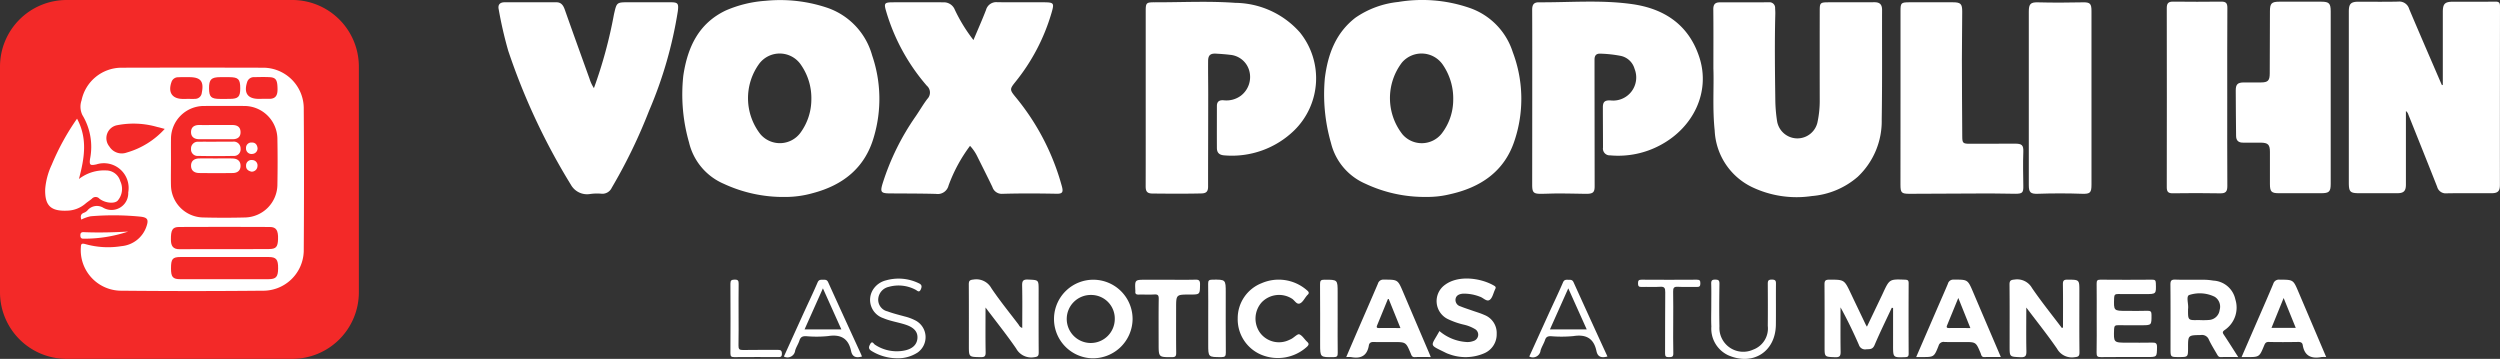 <svg xmlns="http://www.w3.org/2000/svg" width="292.292" height="41.956" viewBox="0 0 292.292 41.956">
  <rect x="0" y="0" width="292.292" height="41.956" fill="#333333" stroke="none"/>
  <g id="Group_1766" data-name="Group 1766" transform="translate(-8041 39.442)">
    <g id="Group_1764" data-name="Group 1764" transform="translate(8099.28 -39.442)">
      <path id="Path_3980" data-name="Path 3980" d="M143.236,34.7a16.512,16.512,0,0,1-7.177-1.539A7.011,7.011,0,0,1,132,28.33a20.335,20.335,0,0,1-.672-7.8c.489-3.3,1.771-6.126,4.991-7.644a14,14,0,0,1,4.621-1.12,17.263,17.263,0,0,1,7.106.777,8.2,8.2,0,0,1,5.36,5.606,15.679,15.679,0,0,1,.2,9.542c-1.039,3.624-3.626,5.642-7.171,6.57A11.784,11.784,0,0,1,143.236,34.7ZM146.3,23.3a6.806,6.806,0,0,0-1.2-4.025,3,3,0,0,0-4.881-.173,6.846,6.846,0,0,0,.119,8.253,2.99,2.99,0,0,0,4.671-.141A6.611,6.611,0,0,0,146.3,23.3Z" transform="translate(-109.719 -11.672)" fill="#fff"/>
      <path id="Path_3981" data-name="Path 3981" d="M276.7,34.691a16.281,16.281,0,0,1-7.2-1.559,6.99,6.99,0,0,1-3.989-4.738,20.576,20.576,0,0,1-.718-7.6c.347-2.762,1.26-5.27,3.577-7.059a10.717,10.717,0,0,1,5-1.838,17.022,17.022,0,0,1,8.3.68,8.046,8.046,0,0,1,5.092,5.186,15.405,15.405,0,0,1,.219,10.305c-1.172,3.631-3.964,5.511-7.575,6.311A10.992,10.992,0,0,1,276.7,34.691Zm3.1-11.338a6.969,6.969,0,0,0-1.223-4.126,3.015,3.015,0,0,0-4.764-.257,6.862,6.862,0,0,0,.06,8.412,2.976,2.976,0,0,0,4.58-.1A6.486,6.486,0,0,0,279.8,23.353Z" transform="translate(-168.174 -11.667)" fill="#fff"/>
      <path id="Path_3982" data-name="Path 3982" d="M488.836,21.731q0-4.247,0-8.494c0-.994.229-1.224,1.222-1.225,1.64,0,3.281.012,4.922-.009.411-.005.542.122.541.535q-.015,10.45-.01,20.9c0,.729-.247.962-.976.964-1.753.005-3.507-.019-5.259.013a1.029,1.029,0,0,1-1.1-.761c-1.117-2.83-2.252-5.653-3.381-8.478a.734.734,0,0,0-.273-.378v.636q0,3.977,0,7.955c0,.757-.255,1.01-1,1.012-1.483,0-2.967,0-4.45,0-1.077,0-1.225-.153-1.225-1.261q0-9.877,0-19.754c0-.09,0-.18,0-.27.011-.868.248-1.1,1.133-1.105,1.551,0,3.1.024,4.653-.012a1.194,1.194,0,0,1,1.267.855c1.2,2.846,2.435,5.678,3.657,8.516.058.134.117.267.177.4Z" transform="translate(-261.51 -11.812)" fill="#fff"/>
      <path id="Path_3983" data-name="Path 3983" d="M345.683,19.885c0-2.6.015-4.753-.01-6.91-.007-.573.194-.831.766-.83,1.908,0,3.816-.006,5.725-.007a.651.651,0,0,1,.736.69c.011.224.029.449.022.672-.085,3.324-.043,6.648,0,9.972a17.581,17.581,0,0,0,.216,2.612,2.407,2.407,0,0,0,4.7.148,11.95,11.95,0,0,0,.278-2.672q-.008-5.224,0-10.449c0-.887.063-.966.951-.972,1.819-.013,3.637,0,5.456-.008.633,0,.885.288.883.905-.015,4.269.028,8.539-.043,12.807a8.937,8.937,0,0,1-2.806,6.7,9.328,9.328,0,0,1-5.366,2.248,12.09,12.09,0,0,1-7.023-1.062,7.727,7.727,0,0,1-4.333-6.6C345.563,24.566,345.76,22,345.683,19.885Z" transform="translate(-203.639 -11.87)" fill="#fff"/>
      <path id="Path_3984" data-name="Path 3984" d="M183.4,16.548c.526-1.25,1.026-2.374,1.47-3.521a1.236,1.236,0,0,1,1.314-.905c1.82.026,3.641,0,5.461.012,1.172.01,1.217.093.88,1.249a23.147,23.147,0,0,1-4.253,8.1c-.63.784-.63.889,0,1.666a27.846,27.846,0,0,1,5.475,10.533c.173.654.047.848-.614.836-2.134-.039-4.267-.055-6.4.011a1.139,1.139,0,0,1-1.118-.8c-.572-1.191-1.169-2.369-1.757-3.552A5.076,5.076,0,0,0,183,28.918a18.088,18.088,0,0,0-2.509,4.633,1.3,1.3,0,0,1-1.455.986c-1.816-.053-3.634-.041-5.452-.059-.993-.01-1.1-.174-.819-1.114a28.823,28.823,0,0,1,3.9-7.926c.455-.667.86-1.37,1.347-2.012a1.053,1.053,0,0,0-.067-1.539,23.286,23.286,0,0,1-4.76-8.725c-.264-.9-.192-1.02.742-1.026,2-.015,4-.006,6,0a1.373,1.373,0,0,1,1.3.882A18.857,18.857,0,0,0,183.4,16.548Z" transform="translate(-127.867 -11.866)" fill="#fff"/>
      <path id="Path_3985" data-name="Path 3985" d="M227.615,23.228q0-5.056,0-10.112c0-.928.071-1.015.986-1.013,3.165.008,6.332-.164,9.5.065a10.222,10.222,0,0,1,7.543,3.459,8.53,8.53,0,0,1-.656,11.443A10.444,10.444,0,0,1,236.815,30c-.592-.039-.874-.3-.878-.864-.009-1.638,0-3.277,0-4.915,0-.531.3-.7.786-.663a2.827,2.827,0,0,0,2.027-.542,2.751,2.751,0,0,0,.978-2.887,2.546,2.546,0,0,0-2.219-1.883c-.556-.068-1.117-.108-1.677-.14-.654-.037-.915.187-.921.85-.013,1.3.013,2.605.012,3.909,0,3.595-.018,7.19-.015,10.785,0,.561-.2.79-.791.8-1.909.045-3.816.028-5.725.011-.657-.006-.784-.3-.782-.861C227.621,30.149,227.615,26.689,227.615,23.228Z" transform="translate(-151.942 -11.834)" fill="#fff"/>
      <path id="Path_3986" data-name="Path 3986" d="M308.008,23.22c0-3.415.008-6.83-.008-10.245,0-.573.156-.894.781-.89,3.635.021,7.281-.3,10.9.211,3.835.538,6.675,2.476,7.886,6.283,1.255,3.945-.654,8.088-4.546,10.185a10.4,10.4,0,0,1-5.907,1.215.79.79,0,0,1-.833-.907c0-1.572-.016-3.145-.016-4.717,0-.632.227-.829.879-.8a2.7,2.7,0,0,0,2.828-3.686,2.131,2.131,0,0,0-1.643-1.525,14.7,14.7,0,0,0-2.339-.255c-.49-.028-.7.21-.7.682,0,.607,0,1.213,0,1.82q.007,6.5.014,13.007c0,.725-.2.894-1.086.879-1.055-.019-2.11-.04-3.165-.043-.65,0-1.3.034-1.952.041-.948.011-1.1-.138-1.1-1.075Q308.007,28.309,308.008,23.22Z" transform="translate(-187.143 -11.815)" fill="#fff"/>
      <path id="Path_3987" data-name="Path 3987" d="M104.163,22.175a53.71,53.71,0,0,0,2.34-8.616c.325-1.416.3-1.422,1.734-1.422,1.618,0,3.237,0,4.856,0,.9,0,.988.133.88,1.041a48.8,48.8,0,0,1-3.366,11.653,62.207,62.207,0,0,1-4.364,9,1.208,1.208,0,0,1-1.27.683,5.768,5.768,0,0,0-1.272.043,2.166,2.166,0,0,1-2.228-1.079,75.9,75.9,0,0,1-7.33-15.671,47.078,47.078,0,0,1-1.114-4.847c-.115-.531.138-.82.685-.821,2.024,0,4.047-.008,6.071,0,.554,0,.8.367.973.863.952,2.7,1.929,5.4,2.9,8.1A4.153,4.153,0,0,0,104.163,22.175Z" transform="translate(-93.003 -11.872)" fill="#fff"/>
      <path id="Path_3988" data-name="Path 3988" d="M384.609,23.273q0-5.057,0-10.113c0-.952.062-1.017,1.041-1.021q2.529-.008,5.057,0c.933,0,1.118.17,1.116,1.093,0,1.864-.04,3.728-.038,5.592,0,2.988.026,5.976.042,8.964,0,.813.071.891.88.893q2.63.007,5.259-.012c.821-.005,1.033.153,1,.964-.048,1.324-.019,2.647,0,3.97.014.807-.106.921-.946.924-.988,0-1.975-.041-2.964-.039-3.122.008-6.245.03-9.367.042-.975,0-1.087-.112-1.087-1.076Q384.608,28.364,384.609,23.273Z" transform="translate(-220.687 -11.872)" fill="#fff"/>
      <path id="Path_3989" data-name="Path 3989" d="M465.435,23.248q0,5.02,0,10.041c0,.951-.175,1.122-1.139,1.122q-2.46,0-4.92,0c-.871,0-1.046-.18-1.047-1.073,0-1.257,0-2.516,0-3.774,0-.837-.229-1.059-1.085-1.065-.674-.005-1.348-.011-2.022,0-.552.011-.845-.223-.849-.791-.013-1.773-.04-3.547-.04-5.32,0-.712.231-.92.933-.928.674-.007,1.348,0,2.022,0,.81-.005,1.017-.218,1.02-1.047q.013-3.638.023-7.277c0-.917.193-1.115,1.092-1.116q2.46,0,4.92,0c.9,0,1.092.2,1.093,1.119Q465.437,18.194,465.435,23.248Z" transform="translate(-251.216 -11.821)" fill="#fff"/>
      <path id="Path_3990" data-name="Path 3990" d="M418.618,23.351q0,5.055,0,10.111c0,.942-.154,1.1-1.1,1.07-1.729-.062-3.457-.059-5.186,0-.847.028-1.043-.173-1.043-1.01q0-10.145,0-20.29c0-.881.2-1.105,1.057-1.083,1.751.046,3.5.039,5.253,0,.864-.019,1.019.156,1.019,1.025Q418.621,18.261,418.618,23.351Z" transform="translate(-232.368 -11.876)" fill="#fff"/>
      <path id="Path_3991" data-name="Path 3991" d="M447.058,23.18c0,3.461-.012,6.922.011,10.382,0,.639-.18.869-.845.854-1.842-.04-3.686-.028-5.529-.005-.527.007-.708-.17-.707-.7q.018-10.484,0-20.967c0-.568.209-.747.75-.741,1.865.019,3.731.026,5.6,0,.563-.009.738.17.735.731C447.048,16.214,447.058,19.7,447.058,23.18Z" transform="translate(-244.936 -11.812)" fill="#fff"/>
    </g>
    <g id="Group_1765" data-name="Group 1765" transform="translate(8126.401 -6.875)">
      <path id="Path_3992" data-name="Path 3992" d="M376.663,73.1c-.677,1.453-1.388,2.892-2.014,4.367-.218.512-.547.467-.951.488a.76.76,0,0,1-.876-.512c-.65-1.486-1.355-2.947-2.151-4.391,0,1.718-.017,3.437.011,5.156.008.492-.074.694-.637.673-1.237-.047-1.238-.012-1.238-1.218,0-2.427.01-4.853-.01-7.279,0-.423.086-.57.545-.57,1.769,0,1.766-.016,2.534,1.607.575,1.215,1.157,2.426,1.737,3.639.028.058.064.112.146.251l1.783-3.729c.029-.061.057-.121.085-.183.77-1.663.77-1.653,2.6-1.582.323.013.411.094.41.416q-.019,4.111,0,8.223c0,.318-.082.407-.409.418-1.413.048-1.412.061-1.412-1.374V73.125Z" transform="translate(-240.884 -69.684)" fill="#fff"/>
      <path id="Path_3993" data-name="Path 3993" d="M413.533,75.4c0-1.68.016-3.361-.011-5.041-.007-.445.119-.555.555-.55,1.37.013,1.37-.006,1.37,1.338,0,2.381-.015,4.761.012,7.142.006.481-.137.546-.589.591a1.979,1.979,0,0,1-2.035-1c-1.1-1.6-2.315-3.113-3.594-4.81,0,1.811-.024,3.439.013,5.067.012.558-.08.772-.709.741-1.251-.061-1.254-.017-1.254-1.27,0-2.4.014-4.806-.011-7.209-.005-.473.134-.558.591-.6a1.993,1.993,0,0,1,2.041.994c1.094,1.6,2.321,3.12,3.493,4.672Z" transform="translate(-257.735 -69.682)" fill="#fff"/>
      <path id="Path_3994" data-name="Path 3994" d="M192.779,73.061c0,1.871-.02,3.548.013,5.224.01.481-.126.59-.591.581-1.369-.025-1.37,0-1.37-1.35,0-2.381.008-4.761-.008-7.141,0-.415.083-.535.539-.582a2.01,2.01,0,0,1,2.1,1.012c.977,1.449,2.082,2.812,3.141,4.2.114.15.177.362.469.44,0-1.655.025-3.283-.013-4.91-.013-.563.088-.771.712-.74,1.214.06,1.216.017,1.216,1.229,0,2.426-.01,4.851.009,7.277,0,.419-.093.523-.536.574a2.008,2.008,0,0,1-2.1-1.018C195.272,76.27,194.061,74.763,192.779,73.061Z" transform="translate(-162.955 -69.676)" fill="#fff"/>
      <path id="Path_3995" data-name="Path 3995" d="M212.4,79.021a4.594,4.594,0,1,1,4.935-4.592A4.63,4.63,0,0,1,212.4,79.021Zm2.852-4.582a2.756,2.756,0,0,0-2.748-2.812,2.808,2.808,0,1,0,2.748,2.812Z" transform="translate(-170.317 -69.708)" fill="#fff"/>
      <path id="Path_3996" data-name="Path 3996" d="M448.671,78.875c-.753,0-1.4-.013-2.037.006-.264.008-.349-.167-.446-.336-.324-.562-.671-1.115-.946-1.7a.862.862,0,0,0-.937-.544c-1.5.028-1.5.009-1.5,1.489,0,1.086,0,1.086-1.074,1.086-.975,0-.975,0-.975-.98,0-2.491.012-4.983-.011-7.475,0-.457.086-.614.576-.6,1.121.041,2.245.005,3.367.017a6.955,6.955,0,0,1,1.069.1,2.772,2.772,0,0,1,2.578,2.193,3.169,3.169,0,0,1-1.225,3.571c-.277.19-.3.3-.12.565C447.546,77.1,448.073,77.943,448.671,78.875Zm-4.595-4.326a8.493,8.493,0,0,0,1.209-.011A1.327,1.327,0,0,0,446.5,73.37a1.366,1.366,0,0,0-.574-1.537,3.959,3.959,0,0,0-2.947-.223c-.462.114-.077,1.088-.174,1.664a.448.448,0,0,0,0,.067C442.8,74.583,442.8,74.583,444.076,74.549Z" transform="translate(-272.387 -69.698)" fill="#fff"/>
      <path id="Path_3997" data-name="Path 3997" d="M425.4,74.334c0-1.347.01-2.695-.007-4.042,0-.332.061-.463.435-.459,2.021.02,4.043.016,6.064,0,.313,0,.412.075.423.405.043,1.279.057,1.279-1.238,1.279-1.056,0-2.111.01-3.167-.006-.337-.005-.46.083-.472.449-.051,1.522-.065,1.521,1.468,1.521.809,0,1.618.021,2.426-.01.393-.015.477.118.477.491,0,1.2.02,1.2-1.2,1.2-.9,0-1.8.01-2.695-.006-.33-.006-.465.069-.479.442-.058,1.6-.073,1.6,1.537,1.6.966,0,1.932.016,2.9-.007.4-.01.591.049.582.531-.021,1.154.008,1.155-1.154,1.155-1.8,0-3.594-.014-5.39.01-.411.006-.53-.091-.521-.514C425.416,77.029,425.4,75.681,425.4,74.334Z" transform="translate(-265.662 -69.702)" fill="#fff"/>
      <path id="Path_3998" data-name="Path 3998" d="M387.868,78.876c.814-1.881,1.593-3.683,2.373-5.485.445-1.026.9-2.049,1.333-3.08a.644.644,0,0,1,.68-.486c1.646-.009,1.64-.025,2.288,1.5,1.058,2.49,2.125,4.977,3.224,7.549-.681,0-1.3-.018-1.914.007-.368.015-.369-.268-.457-.476-.541-1.283-.538-1.284-1.928-1.284-.763,0-1.527.019-2.29-.008a.6.6,0,0,0-.689.44c-.527,1.332-.544,1.326-1.961,1.322Zm4.924-6.909c-.483,1.179-.894,2.189-1.311,3.2-.1.237-.029.32.222.318.8-.007,1.6,0,2.5,0Z" transform="translate(-249.235 -69.698)" fill="#fff"/>
      <path id="Path_3999" data-name="Path 3999" d="M279.208,78.877c-.659,0-1.26-.021-1.858.008-.343.017-.391-.2-.488-.433-.557-1.329-.56-1.328-2.032-1.328-.763,0-1.527.018-2.29-.008-.325-.011-.522.1-.571.4-.2,1.222-.941,1.582-2.08,1.364a3.511,3.511,0,0,0-.567,0c.487-1.133.949-2.211,1.415-3.288.764-1.766,1.538-3.527,2.293-5.3a.647.647,0,0,1,.694-.466c1.629,0,1.625-.017,2.252,1.457q1.512,3.553,3.03,7.1C279.068,78.529,279.124,78.671,279.208,78.877Zm-4.964-6.9c-.476,1.161-.887,2.167-1.3,3.172-.083.2-.1.34.191.337.813-.007,1.627,0,2.526,0Z" transform="translate(-197.328 -69.699)" fill="#fff"/>
      <path id="Path_4000" data-name="Path 4000" d="M465.435,78.878a3.514,3.514,0,0,0-.554,0c-1.171.219-1.98-.11-2.188-1.4-.046-.286-.237-.37-.534-.365-1.145.019-2.29.028-3.434,0-.363-.01-.445.182-.552.439-.555,1.335-.558,1.333-2.03,1.327-.173,0-.345,0-.6,0,.662-1.525,1.294-2.977,1.924-4.429.6-1.375,1.2-2.745,1.779-4.129a.681.681,0,0,1,.744-.491c1.593.007,1.592-.008,2.2,1.428C463.258,73.767,464.328,76.277,465.435,78.878Zm-3.559-3.412-1.416-3.491-1.419,3.491Z" transform="translate(-278.865 -69.7)" fill="#fff"/>
      <path id="Path_4001" data-name="Path 4001" d="M288.1,75.739a5.418,5.418,0,0,0,3.236,1.286,2,2,0,0,0,.726-.12.785.785,0,0,0,.569-.68.757.757,0,0,0-.4-.731A4.359,4.359,0,0,0,290.989,75a9,9,0,0,1-1.962-.689,2.338,2.338,0,0,1-.273-3.981c1.611-1.189,4.266-.772,5.764.12.127.075.2.175.128.331-.019.04-.035.082-.055.123-.192.4-.287.941-.6,1.179-.367.275-.761-.242-1.163-.362a5.1,5.1,0,0,0-1.971-.355c-.392.038-.782.159-.871.608a.773.773,0,0,0,.575.878c.433.18.884.319,1.327.476.485.173.985.312,1.452.524a2.254,2.254,0,0,1,1.453,2.222,2.4,2.4,0,0,1-1.5,2.282,5.5,5.5,0,0,1-4.077.077,2.592,2.592,0,0,1-.374-.152C286.8,77.266,287.079,77.606,288.1,75.739Z" transform="translate(-205.206 -69.6)" fill="#fff"/>
      <path id="Path_4002" data-name="Path 4002" d="M246.753,74.371a4.4,4.4,0,0,1,2.81-4.135,5.009,5.009,0,0,1,5.3.847c.215.171.283.335.044.536a.774.774,0,0,0-.087.1c-.26.309-.464.752-.795.89-.392.164-.619-.382-.952-.57a2.813,2.813,0,0,0-3.517.442,2.854,2.854,0,0,0-.2,3.545,2.753,2.753,0,0,0,3.431.843,2.893,2.893,0,0,0,.3-.148c.3-.179.68-.577.871-.5.36.146.594.58.907.865.245.223.215.365-.015.587a5.058,5.058,0,0,1-5.335.936A4.489,4.489,0,0,1,246.753,74.371Z" transform="translate(-187.445 -69.699)" fill="#fff"/>
      <path id="Path_4003" data-name="Path 4003" d="M229.207,69.841c1.078,0,2.157.02,3.235-.01.431-.012.573.093.566.549-.019,1.19.005,1.191-1.208,1.191-1.589,0-1.589,0-1.589,1.6,0,1.729-.012,3.459.009,5.188.005.394-.067.533-.5.533-1.553,0-1.553.02-1.553-1.562,0-1.752-.015-3.5.011-5.255.007-.423-.11-.539-.522-.514-.6.037-1.213,0-1.819.014-.283.008-.428-.075-.392-.376a.384.384,0,0,0,0-.067c-.065-1.291-.065-1.291,1.206-1.291Z" transform="translate(-178.104 -69.701)" fill="#fff"/>
      <path id="Path_4004" data-name="Path 4004" d="M316.538,78.821c-.654.176-1.132.1-1.286-.634-.306-1.475-1.2-1.983-2.683-1.754a14.783,14.783,0,0,1-2.626.016c-.356-.01-.577.06-.7.435-.139.423-.4.808-.526,1.233a.906.906,0,0,1-1.32.705q1.148-2.525,2.3-5.064c.549-1.2,1.124-2.393,1.646-3.607.152-.352.389-.3.648-.3s.45-.006.584.292Q314.541,74.483,316.538,78.821Zm-2.424-3.168-2.156-4.8-2.146,4.8Z" transform="translate(-214 -69.707)" fill="#fff"/>
      <path id="Path_4005" data-name="Path 4005" d="M161.495,78.824c-.638.171-1.116.1-1.27-.636-.307-1.473-1.2-1.989-2.681-1.756a13.451,13.451,0,0,1-2.558.015c-.41-.015-.663.067-.8.5-.124.4-.381.766-.5,1.17a.906.906,0,0,1-1.32.707q1.148-2.525,2.3-5.063c.549-1.2,1.124-2.392,1.645-3.607.151-.353.388-.3.647-.306s.449-.009.585.291c1.255,2.777,2.528,5.545,3.8,8.317C161.4,78.574,161.444,78.7,161.495,78.824Zm-2.41-3.173-2.155-4.8-2.146,4.8Z" transform="translate(-146.118 -69.707)" fill="#fff"/>
      <path id="Path_4006" data-name="Path 4006" d="M173.281,78.921a5.731,5.731,0,0,1-2.941-.869c-.368-.237-.3-.468-.134-.781.241-.445.4-.038.547.056a4.6,4.6,0,0,0,3.408.7c.965-.177,1.5-.678,1.569-1.414.067-.751-.367-1.276-1.344-1.605-.871-.293-1.793-.414-2.644-.775a2.251,2.251,0,0,1-1.154-3.409,2.5,2.5,0,0,1,1.466-1.01,5.4,5.4,0,0,1,3.805.324c.364.16.432.347.274.717-.2.464-.424.151-.621.055a4.233,4.233,0,0,0-3.136-.336,1.568,1.568,0,0,0-1.229,1.432,1.4,1.4,0,0,0,1.092,1.436c.649.242,1.327.408,2,.591a5.572,5.572,0,0,1,1.315.5,2.2,2.2,0,0,1,.21,3.711A4.214,4.214,0,0,1,173.281,78.921Z" transform="translate(-153.869 -69.602)" fill="#fff"/>
      <path id="Path_4007" data-name="Path 4007" d="M345.242,72.868c0-.853.018-1.707-.008-2.559-.012-.373.085-.5.475-.491.371,0,.492.089.487.479-.022,1.661-.038,3.323,0,4.984A2.789,2.789,0,0,0,350.141,78a2.632,2.632,0,0,0,1.707-2.773c.016-1.617.01-3.233,0-4.85,0-.349-.006-.566.474-.564s.486.2.482.557c-.015,1.572.009,3.143-.01,4.715-.038,3.173-2.69,4.857-5.605,3.561a3.44,3.44,0,0,1-1.939-3.349C345.21,74.486,345.242,73.676,345.242,72.868Z" transform="translate(-230.565 -69.692)" fill="#fff"/>
      <path id="Path_4008" data-name="Path 4008" d="M265.938,74.358c0,1.347-.013,2.694.008,4.041.006.376-.092.485-.478.489-1.58.018-1.579.033-1.579-1.531,0-2.335.01-4.67-.01-7,0-.405.083-.526.51-.524,1.548,0,1.548-.015,1.548,1.5Z" transform="translate(-194.945 -69.699)" fill="#fff"/>
      <path id="Path_4009" data-name="Path 4009" d="M240.613,74.359c0-1.347.013-2.695-.008-4.041-.006-.37.082-.487.473-.491,1.584-.016,1.584-.031,1.584,1.531,0,2.335-.01,4.67.01,7,0,.4-.085.526-.511.526-1.548,0-1.548.018-1.548-1.5Z" transform="translate(-184.753 -69.698)" fill="#fff"/>
      <path id="Path_4010" data-name="Path 4010" d="M334.127,74.806c0,1.213-.022,2.426.012,3.638.012.443-.191.437-.518.448-.354.012-.449-.1-.446-.449.016-2.381-.006-4.761.02-7.141.005-.487-.088-.675-.617-.637-.715.052-1.437-.005-2.155.021-.342.012-.409-.119-.411-.428s.074-.424.41-.422q3.234.023,6.469,0c.34,0,.409.112.409.423s-.075.438-.414.427c-.74-.025-1.484.023-2.223-.019-.466-.026-.554.146-.545.569C334.144,72.425,334.127,73.616,334.127,74.806Z" transform="translate(-223.901 -69.703)" fill="#fff"/>
      <path id="Path_4011" data-name="Path 4011" d="M142.2,73.955c0,1.189.017,2.38-.01,3.568-.009.406.092.537.518.528,1.346-.03,2.693,0,4.04-.017.346,0,.517.046.517.461,0,.438-.248.381-.516.381-1.684,0-3.367-.01-5.05.007-.343,0-.455-.078-.453-.441q.024-4.074,0-8.146c0-.4.133-.464.494-.473.4-.01.474.135.468.5C142.191,71.532,142.2,72.744,142.2,73.955Z" transform="translate(-141.249 -69.697)" fill="#fff"/>
    </g>
    <g id="Group_1763" data-name="Group 1763" transform="translate(0 79)">
      <path id="Path_4047" data-name="Path 4047" d="M34.168,41.957H7.789A7.79,7.79,0,0,1,0,34.168V7.789A7.789,7.789,0,0,1,7.789,0H34.168a7.789,7.789,0,0,1,7.789,7.788V34.168a7.79,7.79,0,0,1-7.789,7.789" transform="translate(8041 -118.442)" fill="#f32928"/>
      <g id="Group_1761" data-name="Group 1761">
        <path id="Path_4048" data-name="Path 4048" d="M8.255,23.555a16.2,16.2,0,0,0,5.221-.833c-1.68.094-3.355.138-5.035.076-.251-.01-.562-.066-.556.366,0,.261.089.4.371.391" transform="translate(8042.51 -114.09)" fill="#fff"/>
        <path id="Path_4049" data-name="Path 4049" d="M9.882,21.016a.585.585,0,0,1,.888-.02c.685.542,1.817.62,2.154.211a2.088,2.088,0,0,0,.287-2.257,1.718,1.718,0,0,0-1.66-1.254A4.794,4.794,0,0,0,8.378,18.7c.652-2.476,1.028-4.717-.22-7.056v0A28.215,28.215,0,0,0,5.2,17.026a8.222,8.222,0,0,0-.766,2.842c-.054,1.915.616,2.608,2.546,2.531a3.385,3.385,0,0,0,2.134-.8c.238-.207.515-.38.764-.583" transform="translate(8041.85 -116.211)" fill="#fff"/>
        <path id="Path_4050" data-name="Path 4050" d="M29.287,6.646q-8.316-.023-16.632,0A4.782,4.782,0,0,0,8.02,10.471a2.236,2.236,0,0,0,.1,1.71,7.182,7.182,0,0,1,.9,5.1c-.119.789.044.808.723.672a2.891,2.891,0,0,1,3.737,3.271,1.955,1.955,0,0,1-2.892,1.811,1.43,1.43,0,0,0-1.88.3,1.036,1.036,0,0,1-.4.266c-.4.148-.425.425-.316.8H8a4.277,4.277,0,0,1,1.093-.386,31.867,31.867,0,0,1,5.849.048c.808.1.937.357.668,1.145a3.4,3.4,0,0,1-2.925,2.3,9.792,9.792,0,0,1-4.213-.238c-.487-.133-.52.008-.535.419a4.74,4.74,0,0,0,4.441,5.021c.119.007.238.01.357.008q8.195.08,16.392,0A4.75,4.75,0,0,0,34,28.1v-.024q.059-8.4,0-16.791a4.758,4.758,0,0,0-4.713-4.64" transform="translate(8042.513 -117.171)" fill="#fff"/>
      </g>
      <path id="Path_4051" data-name="Path 4051" d="M16.779,16.827c0-.856-.01-1.712,0-2.568A3.854,3.854,0,0,1,20.627,10.4h.03q2.366-.011,4.734,0a3.881,3.881,0,0,1,3.828,3.763q.052,2.765,0,5.535a3.872,3.872,0,0,1-3.694,3.736q-2.525.066-5.053,0a3.83,3.83,0,0,1-3.694-3.715c-.023-.964,0-1.926,0-2.89m5.3-.294c-.667,0-1.335-.011-2,0-.55.012-.953.262-.953.851s.412.848.953.854c1.311.015,2.621.02,3.925,0,.546-.01.929-.284.907-.889-.021-.559-.4-.791-.908-.81-.639-.024-1.281-.006-1.927-.006Zm0-1.953c-.693,0-1.388-.011-2.082,0a.8.8,0,0,0-.873.713.691.691,0,0,0,0,.122.76.76,0,0,0,.691.822.823.823,0,0,0,.108,0q2.079.041,4.162,0a.762.762,0,0,0,.832-.684.747.747,0,0,0,0-.186.8.8,0,0,0-.791-.805.641.641,0,0,0-.117.007c-.639,0-1.28,0-1.921,0Zm-.069-1.955c-.64,0-1.28.007-1.92,0-.568-.008-.96.238-.966.816s.387.84.953.842h3.92c.562,0,.937-.255.915-.86s-.422-.8-.978-.8c-.642,0-1.283,0-1.923,0ZM26.2,18.081a.672.672,0,0,0,.691-.643.625.625,0,0,0-.527-.709.676.676,0,0,0-.069-.006.634.634,0,0,0-.73.521.7.7,0,0,0-.007.142c-.019.406.259.615.643.695Zm.7-2.76c-.055-.422-.279-.661-.689-.648a.619.619,0,0,0-.659.576.473.473,0,0,0,0,.082.637.637,0,0,0,.726.676.647.647,0,0,0,.623-.671V15.32Z" transform="translate(8044.212 -116.452)" fill="#f32928"/>
      <path id="Path_4052" data-name="Path 4052" d="M23.021,24.866c-1.74,0-3.481-.017-5.22.007-.788.012-1.024-.39-1.031-1.1-.012-1.142.167-1.5.964-1.5q5.3-.029,10.6,0c.76,0,.995.411.962,1.43-.03.907-.238,1.144-1.057,1.149-1.738.017-3.478.008-5.223.008" transform="translate(8044.212 -114.177)" fill="#f32928"/>
      <path id="Path_4053" data-name="Path 4053" d="M23.023,27.812c-1.715,0-3.428.006-5.143,0-.9,0-1.1-.253-1.1-1.268,0-1.1.173-1.324,1.119-1.325q5.142-.009,10.284,0c.908,0,1.131.285,1.12,1.343-.01.983-.238,1.245-1.136,1.249-1.713.007-3.427,0-5.142,0" transform="translate(8044.214 -113.612)" fill="#f32928"/>
      <path id="Path_4054" data-name="Path 4054" d="M17.26,12.748a9.524,9.524,0,0,1-4.433,2.761,1.7,1.7,0,0,1-2.036-.7,1.54,1.54,0,0,1,.938-2.5,9.984,9.984,0,0,1,4.661.214c.234.046.461.122.87.223" transform="translate(8042.999 -116.118)" fill="#f32928"/>
      <path id="Path_4055" data-name="Path 4055" d="M22.3,10.115h-.477c-1.072,0-1.3-.223-1.311-1.221-.008-1.055.251-1.317,1.311-1.324H22.86c1.084.007,1.3.23,1.3,1.311,0,.99-.238,1.223-1.214,1.23Z" transform="translate(8044.929 -116.992)" fill="#f32928"/>
      <path id="Path_4056" data-name="Path 4056" d="M18.6,10.117h-.4c-1.27,0-1.781-.755-1.348-1.978a.806.806,0,0,1,.791-.556c.424-.021.851-.012,1.276-.011,1.351,0,1.75.5,1.473,1.841a.78.78,0,0,1-.757.695c-.344.021-.691,0-1.038,0Z" transform="translate(8044.199 -116.993)" fill="#f32928"/>
      <path id="Path_4057" data-name="Path 4057" d="M25.966,10.113h-.319c-1.311,0-1.787-.678-1.377-1.952a.814.814,0,0,1,.848-.587c.585-.014,1.172-.026,1.756,0,.775.036.943.33.953,1.4.007.693-.2,1.145-.983,1.134-.292,0-.585,0-.878,0" transform="translate(8045.622 -116.995)" fill="#f32928"/>
    </g>
  </g>
</svg>
